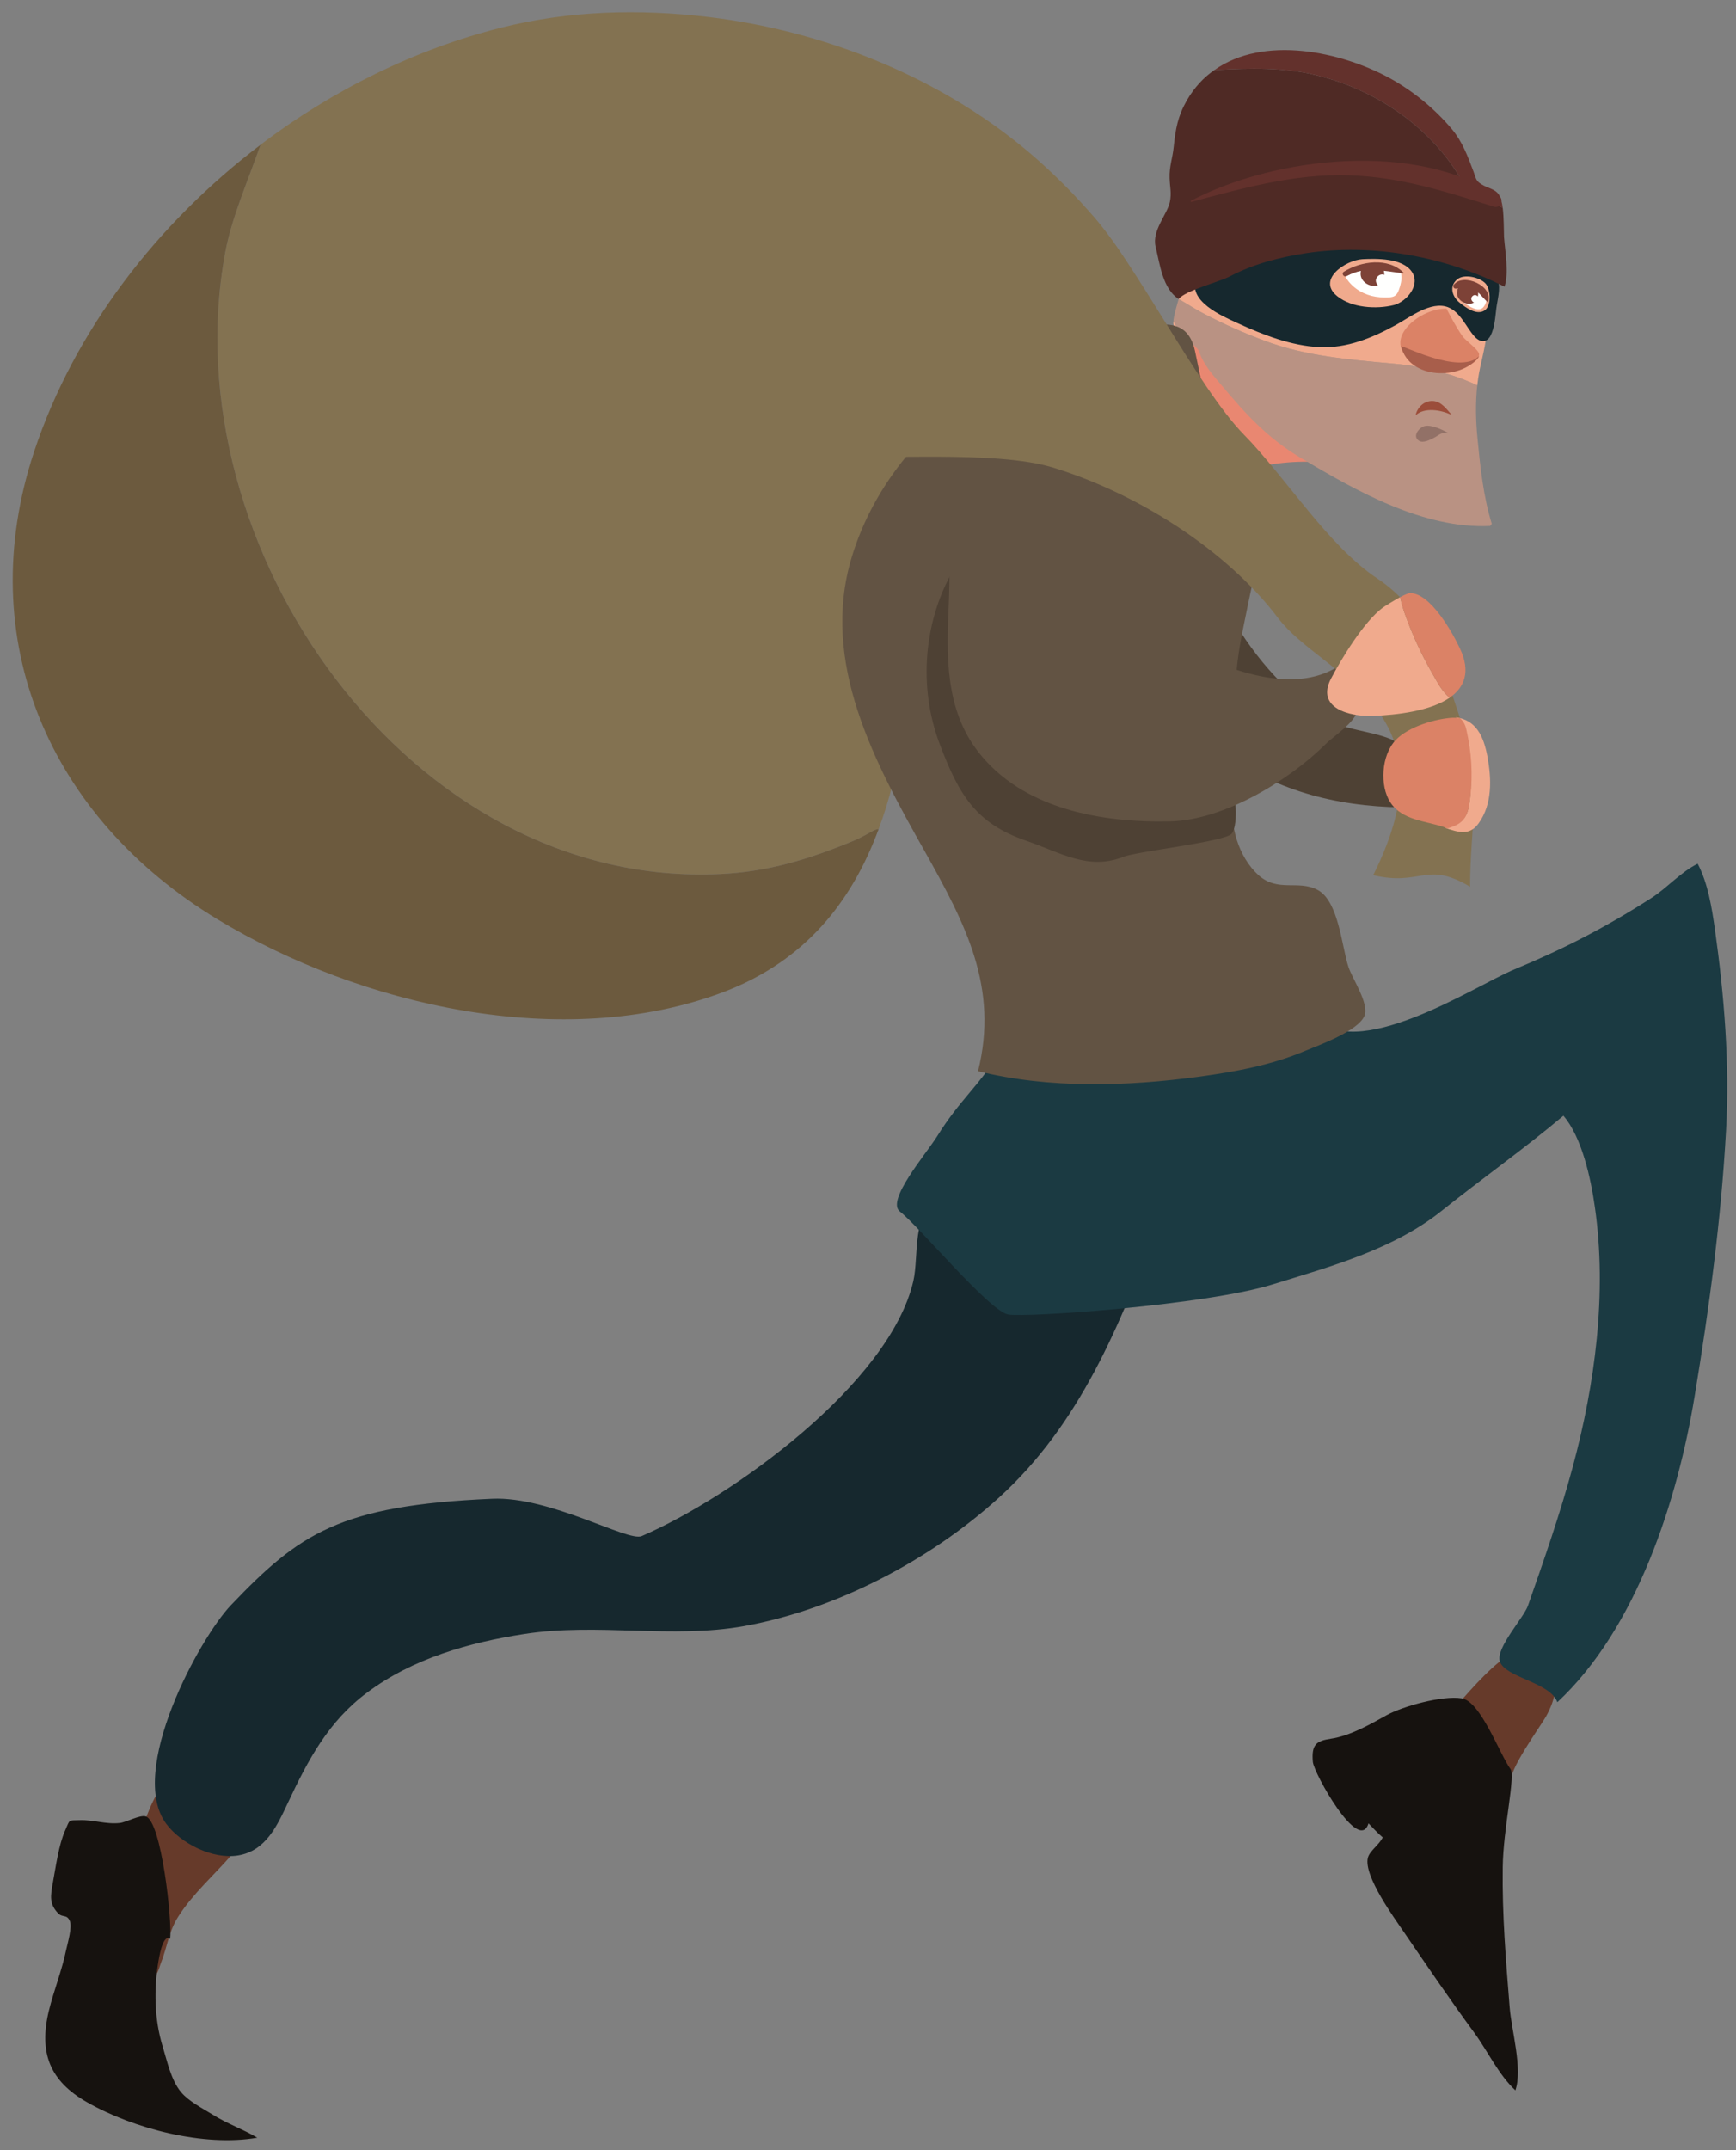 <?xml version="1.0" encoding="UTF-8"?>
<svg width="126px" height="156px" viewBox="0 0 126 156" version="1.1" xmlns="http://www.w3.org/2000/svg" xmlns:xlink="http://www.w3.org/1999/xlink">
    <rect x="0" y="0" width="126" height="156" fill="#808080" stroke="none"/>
    <!-- Generator: Sketch 58 (84663) - https://sketch.com -->
    <title>Group 16</title>
    <desc>Created with Sketch.</desc>
    <g id="Chapter-1" stroke="none" stroke-width="1" fill="none" fill-rule="evenodd">
        <g id="To-Catch-a-Thief---Activity-2" transform="translate(-339, -33)">
            <g id="Group-16" transform="translate(398.5, 113.5) scale(-1, 1) rotate(-12) translate(-398.5, -113.5) translate(332, 31)">
                <path d="M37.098,28.95 C41.699,28.508 45.496,30.015 49.191,32.733 C49.774,33.153 50.274,33.666 50.985,33.299 C51.812,32.884 52.497,31.394 53.032,30.682 C54.296,28.981 56.661,26.802 56.913,24.561 C57.045,23.376 56.329,23.35 55.33,23.288 C53.523,23.164 51.976,22.833 50.322,22.072 C48.82,21.383 47.644,21.171 46.402,22.457 C45.642,23.252 45.014,24.141 44.174,24.861 C42.959,25.913 41.531,26.678 40.117,27.447 L37.098,28.95" id="Fill-1" fill="#E98771"></path>
                <path d="M53.284,21.232 C53.036,21.493 52.793,21.763 52.555,22.037 C51.958,22.368 51.153,22.718 50.99,23 C50.499,23.854 49.593,24.503 48.833,25.091 C46.689,26.766 44.811,28.101 42.203,28.99 C37.748,30.506 32.404,32.198 27.71,30.97 L27.626,30.793 C28.642,28.981 29.31,26.903 29.933,24.936 C30.322,23.708 30.618,22.466 30.746,21.184 C31.109,21.095 31.484,21.029 31.865,20.963 C33.659,20.689 35.409,20.693 37.204,20.932 C40.276,21.299 43.396,21.692 46.459,21.237 C48.112,20.994 49.721,20.653 51.313,20.203 C51.945,20.03 52.59,19.769 53.248,19.566 C53.284,20.154 53.346,20.799 53.284,21.232" id="Fill-2" fill="#B99283"></path>
                <path d="M7.227,119.71 C8.942,118.274 15.077,119.445 12.677,115.816 C11.617,114.207 8.584,107.529 6.268,110.676 C5.371,111.891 5.358,113.23 5.787,114.614 C5.981,115.264 7.758,119.272 7.227,119.71" id="Fill-3" fill="#663A2A"></path>
                <path d="M96.131,141.859 C96.136,141.757 96.1,141.677 96.034,141.611 C95.91,142.469 96.569,143.463 96.98,144.215 C97.926,145.934 99.163,147.578 99.857,149.417 C100.335,150.668 100.189,151.768 100.405,153.037 C100.481,153.51 100.41,153.956 100.905,154.182 C103.075,150.933 104.264,146.133 103.535,142.256 C103.274,140.842 102.399,138.199 100.803,137.73 C99.765,137.425 98.496,138.433 97.586,138.866 C95.99,139.613 94.991,140.272 94.372,141.982 L96.131,141.859" id="Fill-4" fill="#663A2A"></path>
                <path d="M53.248,19.566 C52.59,19.769 51.945,20.03 51.313,20.203 C49.721,20.653 48.112,20.994 46.459,21.237 C43.396,21.692 40.276,21.299 37.204,20.932 C35.409,20.693 33.659,20.689 31.865,20.963 C31.484,21.029 31.109,21.095 30.746,21.184 C30.764,21.016 30.773,20.844 30.786,20.68 C30.857,19.619 30.737,18.545 30.857,17.48 C30.981,16.477 31.148,15.712 31.144,14.691 C31.126,13.086 32.077,12.308 33.473,11.818 C36.59,10.704 39.794,9.727 43.158,9.948 C47.551,10.249 50.468,12.839 51.865,16.905 C52.188,17.847 53.434,17.458 53.248,18.47 C53.195,18.713 53.218,19.124 53.248,19.566" id="Fill-5" fill="#F0AA8D"></path>
                <path d="M53.284,21.232 C53.266,21.347 53.248,21.453 53.2,21.515 C53.138,21.674 52.873,21.856 52.555,22.037 C52.793,21.763 53.036,21.493 53.284,21.232" id="Fill-6" fill="#F0AA8D"></path>
                <path d="M32.51,17.944 C32.267,18.165 31.184,18.638 31.091,18.934 C30.892,19.553 32.121,20.229 32.519,20.406 C33.593,20.87 34.914,20.83 35.971,20.322 C38.167,19.261 35.909,16.525 34.083,16.211 C34.083,16.211 33.151,17.369 32.51,17.944" id="Fill-7" fill="#DB8266"></path>
                <path d="M31.705,17.741 C32.439,17.193 33.058,16.229 34.017,16.079 C35.321,15.893 36.559,17.369 37.425,18.121 C38.928,19.407 40.545,20.53 42.534,20.857 C44.559,21.188 46.738,20.83 48.714,20.384 C49.907,20.119 52.63,19.579 52.294,17.829 C52.113,16.905 51.242,16.141 50.543,15.584 C49.244,14.536 47.719,13.754 46.181,13.113 C43.144,11.844 39.737,11.071 36.439,11.566 C35.281,11.747 34.119,12.074 32.983,12.388 C32.302,12.574 31.215,12.742 30.844,13.44 C30.534,14.001 30.609,14.837 30.552,15.456 C30.494,16.101 30.384,16.817 30.552,17.453 C30.724,18.063 31.215,18.108 31.705,17.741" id="Fill-8" fill="#16282E"></path>
                <path d="M37.871,16.742 C39.047,17.321 40.833,17.586 42.039,16.967 C43.754,16.092 41.969,14.284 40.806,13.966 C39.803,13.701 37.986,13.276 37.111,14.107 C36.258,14.907 37.027,16.317 37.871,16.742" id="Fill-9" fill="#F0AA8D"></path>
                <path d="M31.356,15.761 C31.842,16.247 32.744,15.84 33.239,15.588 C33.845,15.288 34.265,14.594 33.77,13.966 C33.363,13.449 32.205,13.475 31.697,13.833 C31.241,14.152 30.936,15.336 31.356,15.761" id="Fill-10" fill="#F0AA8D"></path>
                <path d="M32.112,23.668 C32.572,23.341 33.058,22.85 33.69,22.97 C34.296,23.084 34.68,23.663 34.671,24.247 C34.185,23.522 32.925,23.473 32.152,23.668 L32.112,23.668" id="Fill-11" fill="#9B4D3A"></path>
                <path d="M33.999,24.954 C34.3,25.202 34.556,25.789 34.061,25.993 C33.717,26.134 33.279,25.763 33.031,25.564 C32.669,25.268 32.642,25.056 32.068,25.012 C32.068,25.012 33.509,24.521 33.999,24.954" id="Fill-12" fill="#927167"></path>
                <path d="M28.881,52.093 C33.588,53.14 38.198,53.158 42.875,51.258 C46.786,49.671 50.747,46.957 52.89,43.253 C54.367,40.707 54.274,37.865 55.021,35.178 C53.324,35.257 51.94,33.383 50.658,32.468 C47.635,38.484 42.813,45.056 36.059,47.231 C34.623,47.691 31.741,47.156 30.702,47.929 C29.721,48.667 30.048,50.599 29.049,51.425 L28.881,52.093" id="Fill-13" fill="#4E4134"></path>
                <path d="M29.889,46.731 C30.004,46.983 30.176,47.213 30.388,47.403 L29.889,46.731" id="Fill-14" fill="#898A86"></path>
                <path d="M40.789,85.627 C41.933,93.274 43.29,100.881 47.9,107.299 C51.821,112.771 57.792,117.73 64.077,120.298 C68.975,122.296 74.54,122.274 79.547,124.17 C83.344,125.606 87.141,127.609 89.855,130.72 C92.158,133.346 93.015,136.369 93.793,139.684 C94.217,141.492 94.633,143.472 96.556,144.215 C98.279,144.882 100.772,144.241 102.129,143.048 C105.692,139.901 102.576,129.39 100.825,126.552 C97.055,120.448 94.62,117.832 83.888,115.065 C79.808,114.004 73.598,116.09 72.71,115.458 C66.867,111.316 57.412,100.89 57.271,93.265 C57.235,91.351 58.526,88.244 56.537,87.037 C55.246,86.251 53.027,86.498 51.604,86.511 C48.833,86.542 46.066,86.781 43.303,86.976 L40.789,85.627" id="Fill-15" fill="#16282E"></path>
                <path d="M6.582,125.978 C5.915,129.346 4.951,132.541 3.974,135.821 C3.51,137.394 2.118,139.963 2.321,141.611 C3.771,140.736 4.858,139.26 6.122,138.128 C8.346,136.148 10.467,134.11 12.62,132.06 C13.486,131.229 16.315,128.709 16.302,127.352 C16.297,126.822 15.696,126.252 15.555,125.659 C15.975,125.438 16.412,125.116 16.775,124.877 C16.987,127.211 21.407,122.154 21.654,121.354 C22.021,120.148 21.734,119.812 20.722,119.436 C19.396,118.941 18.163,117.832 17.111,116.917 C16.098,116.046 13.486,114.68 12.05,114.596 C10.653,114.517 8.518,117.982 7.519,118.875 C7.042,119.303 7.143,123.18 6.582,125.978" id="Fill-16" fill="#16120F"></path>
                <path d="M100.604,152.935 C100.507,154.995 100.025,157.094 99.018,158.911 C98.465,159.901 97.93,161.156 97.024,161.872 C96.317,162.421 95.261,162.695 94.425,162.995 C93.28,163.419 92.043,163.57 90.925,163.954 C94.593,165.422 99.849,165.183 103.53,164.012 C106.536,163.061 107.716,161.218 107.637,158.102 C107.592,156.56 107.314,155.035 107.327,153.492 C107.327,153.019 107.217,151.773 107.522,151.375 C107.831,150.964 108.065,151.282 108.437,151.043 C109.228,150.504 109.254,149.93 109.285,148.94 C109.316,147.773 109.444,146.168 109.197,145.032 C109.011,144.179 109.175,144.303 108.308,144.095 C107.371,143.861 106.372,144.011 105.427,143.693 C104.998,143.552 104.123,142.796 103.694,142.836 C102.505,142.919 100.224,149.877 100.109,151.163 C100.109,151.163 100.706,150.685 100.604,152.935" id="Fill-17" fill="#16120F"></path>
                <path d="M121.635,30.727 C121.025,52.363 98.947,73.035 77.099,67.284 C73.784,66.414 71.043,64.898 68.246,62.979 C67.211,62.268 66.889,61.764 66.553,61.715 C66.212,59.452 66.142,57.07 66.261,54.652 C66.575,48.084 68.63,33.343 60.21,30.05 C56.966,28.786 53.929,31.827 50.968,31.102 C47.693,30.316 54.093,22.147 54.738,21.148 C57.196,17.383 60.67,14.611 64.515,12.304 C72.29,7.628 81.89,5.829 90.889,6.646 C95.946,7.115 100.865,8.286 105.453,10.536 C111.195,13.352 116.45,17.48 120.755,22.466 C120.755,22.466 120.755,22.466 120.755,22.474 C121.118,25.299 121.723,28.167 121.635,30.727" id="Fill-18" fill="#837251"></path>
                <path d="M32.912,68.359 C29.226,71.315 21.884,63.846 19.285,62.06 C16.085,59.859 13.393,57.658 10.618,54.904 C9.658,53.94 8.942,52.637 7.882,51.806 C6.852,53.052 6.224,54.692 5.663,56.217 C4.01,60.761 2.591,65.503 1.848,70.29 C0.854,76.673 0.359,83.174 0.067,89.641 C-0.287,97.217 0.664,106.98 5.199,113.429 C6.008,112.112 9.252,112.479 9.893,111.405 C10.41,110.534 8.85,107.935 8.739,107.016 C8.284,103.489 7.846,100.023 7.652,96.47 C7.316,90.264 7.837,83.634 9.99,77.76 C10.733,75.709 11.988,72.955 13.614,71.718 C15.904,74.661 18.459,77.42 20.828,80.31 C23.657,83.762 27.856,85.924 31.697,88.067 C36.134,90.556 48.705,94.158 50.022,94.202 C51.419,94.251 57.642,89.318 59.277,88.527 C60.44,87.966 58.287,84.058 57.766,82.626 C56.643,79.541 55.635,78.644 54.415,75.298 C54.11,74.445 55.379,75.046 53.567,74.591 C49.111,73.477 44.307,73.079 39.785,72.217 L32.912,68.359" id="Fill-19" fill="#1B3A42"></path>
                <path d="M38.883,59.249 C37.239,60.186 36.024,58.97 34.49,59.395 C32.806,59.854 31.9,63.077 31.113,64.411 C30.667,65.176 29.084,66.692 29.243,67.616 C29.438,68.801 32.072,70.423 32.925,71.011 C35.091,72.527 37.562,73.543 40.046,74.436 C45.014,76.217 50.517,77.57 55.843,77.389 C55.618,71.139 58.955,67.13 62.924,62.613 C67.839,57.043 73.231,50.767 72.564,42.824 C71.782,33.48 64.374,25.476 55.883,22.236 C53.929,21.484 52.303,20.83 51.313,22.987 C50.336,25.14 49.712,27.08 47.693,28.517 C46.23,29.555 44.93,29.816 44.386,31.677 C43.591,34.342 43.741,37.489 43.719,40.234 C43.692,42.74 43.763,45.131 42.994,47.545 C42.274,49.839 41.955,51.841 41.827,54.192 C41.73,56.111 40.598,58.259 38.883,59.249" id="Fill-20" fill="#625343"></path>
                <path d="M55.71,11.137 C55.547,11.796 55.348,12.123 55.335,12.808 C55.33,13.705 56.192,15.124 55.675,16.198 C55.096,17.396 54.552,19.058 53.248,19.566 C52.904,18.855 50.596,17.723 49.978,17.206 C48.466,15.946 46.72,15.08 44.886,14.386 C40.329,12.675 34.994,12.516 30.3,13.772 C30.185,12.737 30.786,11.27 31.082,10.262 C31.197,9.807 31.374,8.914 31.617,8.202 C32.298,7.972 33.014,7.831 33.686,7.69 C34.707,7.473 34.684,7.097 35.396,6.39 C38.402,3.349 42.676,1.709 46.928,1.603 C49.31,1.533 51.724,2.116 54.022,2.735 C54.057,2.739 54.11,2.761 54.163,2.775 C54.818,3.464 55.33,4.322 55.662,5.338 C56.068,6.62 56.033,7.526 55.896,8.83 C55.799,9.679 55.923,10.302 55.71,11.137" id="Fill-21" fill="#4F2A25"></path>
                <path d="M55.883,60.31 C59.768,59.837 61.381,58.047 63.512,54.732 C65.89,51.032 66.553,46.161 65.054,41.869 C61.324,44.645 59.317,49.255 55.401,51.837 C53.134,53.331 49.368,54.117 46.623,53.989 C45.739,53.945 44.713,53.843 43.843,53.711 C43.228,53.622 42.817,53.158 42.176,53.582 C41.571,53.985 41.107,56.155 41.421,56.712 C41.787,57.388 47.878,59.39 48.758,59.983 C51.034,61.499 53.297,60.628 55.883,60.31" id="Fill-22" fill="#4E4134"></path>
                <path d="M64.975,44.632 C64.369,48.349 63.653,52.19 60.643,54.727 C56.625,58.113 50.831,57.914 45.938,56.752 C42.176,55.854 38.163,52.08 36.099,48.933 C35.613,48.181 34.304,46.944 34.349,46.007 C34.397,45.127 35.706,43.735 36.081,42.913 C38.782,45.989 43.922,45.184 47.396,44.27 C51.41,43.204 55.481,40.429 57.041,36.415 C57.62,34.93 57.381,32.72 58.964,31.907 C61.125,30.811 65.461,31.628 66.022,34.263 C66.69,37.454 65.483,41.511 64.975,44.632" id="Fill-23" fill="#625343"></path>
                <path d="M46.579,28.198 C42.959,30.594 38.932,34.82 34.914,36.406 C30.773,38.051 28.903,41.737 26.614,45.64 C24.377,49.467 24.558,52.844 23.692,56.875 C27.215,55.673 27.162,57.6 30.746,57.516 C27.299,44.323 37.283,44.247 41.394,40.689 C46.123,36.605 53.31,33.98 59.618,33.423 C63.98,33.043 72.033,35.487 76.339,36.159 C79.87,36.72 78.663,34.002 78.513,28.95 C78.359,23.929 73.174,22.704 69.479,20.989 C65.673,19.226 64.524,12.189 60.833,14.779 C56.966,17.493 50.57,25.546 46.579,28.198" id="Fill-24" fill="#837251"></path>
                <path d="M33.164,46.219 C31.462,45.781 29.159,45.008 27.988,43.761 C28.576,43.496 29.12,42.837 29.5,42.409 C30.371,41.445 31.171,40.429 31.891,39.346 C32.152,38.948 32.691,38.161 33.023,37.374 C33.46,37.75 33.973,38.245 34.11,38.395 C35.228,39.673 36.258,42.599 36.709,44.216 C37.336,46.506 34.857,46.643 33.164,46.219" id="Fill-25" fill="#F0AA8D"></path>
                <path d="M27.263,45.065 C26.989,45.193 26.724,45.423 26.521,45.812 C25.725,47.297 25.226,48.831 25.04,50.497 C24.925,51.585 24.934,52.265 25.867,52.813 C26.039,52.915 26.198,52.995 26.362,53.074 C25.363,53.185 24.501,53.295 24.046,52.252 C23.347,50.665 23.798,48.897 24.421,47.386 C25.014,45.954 25.791,44.959 27.263,45.065" id="Fill-26" fill="#F0AA8D"></path>
                <path d="M33.023,37.374 C32.691,38.161 32.152,38.948 31.891,39.346 C31.171,40.429 30.371,41.445 29.5,42.409 C29.12,42.837 28.576,43.496 27.988,43.761 C27.109,42.824 26.861,41.609 28.015,40.11 C28.757,39.125 30.95,36.605 32.395,36.946 C32.505,36.968 32.744,37.144 33.023,37.374" id="Fill-27" fill="#DB8266"></path>
                <path d="M30.627,52.088 C29.526,53.185 27.847,52.875 26.503,53.03 C26.388,53.043 26.282,53.061 26.172,53.074 C26.03,52.995 25.893,52.915 25.747,52.813 C24.938,52.265 24.934,51.585 25.031,50.497 C25.19,48.831 25.623,47.297 26.313,45.812 C26.481,45.423 26.706,45.193 26.958,45.065 C27.109,45.074 27.281,45.1 27.471,45.145 C28.62,45.445 30.472,46.418 31.188,47.589 C31.984,48.893 31.639,51.085 30.627,52.088" id="Fill-28" fill="#DB8266"></path>
                <path d="M112.132,78.087 C100.746,82.052 85.545,82.33 75.079,75.594 C69.775,72.169 67.357,67.262 66.553,61.715 C66.889,61.764 67.211,62.268 68.246,62.979 C71.043,64.898 73.784,66.414 77.099,67.284 C98.947,73.035 121.025,52.363 121.635,30.727 C121.723,28.167 121.118,25.299 120.755,22.474 C126.921,29.613 131.173,38.462 132.199,47.642 C133.807,62.016 125.52,73.428 112.132,78.087" id="Fill-29" fill="#6C5A3E"></path>
                <path d="M37.748,15.57 C37.699,15.248 37.686,14.801 37.801,14.505 C37.924,14.138 38.128,14.13 38.49,14.107 C39.635,14.046 41.266,14.231 41.765,15.447 C41.217,16.065 40.426,16.397 39.604,16.432 C39.193,16.446 38.782,16.388 38.384,16.286 C37.955,16.176 37.814,16.026 37.748,15.57" id="Fill-30" fill="#FFFFFE"></path>
                <path d="M31.922,14.258 C32.377,14.094 33.27,14.006 33.562,14.549 C33.756,14.934 33.151,15.456 32.824,15.579 C32.439,15.721 31.728,16.004 31.484,15.531 C31.241,15.067 31.405,14.435 31.922,14.258" id="Fill-31" fill="#FFFFFE"></path>
                <path d="M31.087,19.124 C31.073,19.111 31.051,19.12 31.06,19.137 C31.975,21.095 35.67,21.807 36.74,19.566 C36.811,19.42 32.187,20.733 31.087,19.124" id="Fill-32" fill="#A85E4B"></path>
                <path d="M41.929,15.133 C40.895,14.134 39.007,13.431 37.686,14.297 C37.655,14.315 37.672,14.351 37.703,14.355 C38.194,14.399 38.649,14.417 39.109,14.465 C39.104,14.47 39.1,14.47 39.1,14.474 C38.919,14.846 38.963,15.42 39.379,15.615 C39.896,15.871 40.656,15.562 40.722,14.956 C40.731,14.903 40.731,14.868 40.731,14.819 C41.049,14.956 41.354,15.142 41.659,15.398 C41.845,15.562 42.106,15.301 41.929,15.133" id="Fill-33" fill="#7D4237"></path>
                <path d="M33.929,14.395 C33.416,13.378 31.056,13.904 31.241,15.111 C31.241,15.128 31.263,15.133 31.268,15.128 C31.555,14.956 31.803,14.748 32.081,14.58 C31.993,14.903 32.059,15.301 32.377,15.456 C32.846,15.69 33.535,15.402 33.593,14.863 C33.602,14.744 33.602,14.664 33.584,14.585 C33.628,14.611 33.681,14.633 33.734,14.647 C33.876,14.686 33.995,14.527 33.929,14.395" id="Fill-34" fill="#7D4237"></path>
                <path d="M38.875,14.797 C38.83,14.819 38.791,14.846 38.755,14.863 C38.755,14.868 38.755,14.868 38.755,14.868 C38.402,15.067 38.499,15.734 38.954,15.694 C39.14,15.672 39.268,15.641 39.405,15.5 C39.759,15.151 39.312,14.549 38.875,14.797" id="Fill-35" fill="#FFFFFE"></path>
                <path d="M32.094,14.841 C32.077,14.854 32.05,14.868 32.028,14.877 L32.028,14.885 C31.82,15 31.869,15.398 32.143,15.367 C32.262,15.358 32.329,15.336 32.404,15.257 C32.612,15.049 32.36,14.691 32.094,14.841" id="Fill-36" fill="#FFFFFE"></path>
                <path d="M54.163,2.775 C54.11,2.761 54.057,2.739 54.022,2.735 C51.724,2.116 49.31,1.533 46.928,1.603 C42.676,1.709 38.402,3.349 35.396,6.39 C34.684,7.097 34.707,7.473 33.686,7.69 C33.014,7.831 32.298,7.972 31.617,8.202 C31.754,7.818 31.922,7.473 32.121,7.296 C32.466,6.974 33.014,7.027 33.434,6.867 C33.911,6.713 33.951,6.545 34.216,6.103 C34.87,5.086 35.462,4.123 36.43,3.371 C37.942,2.2 39.701,1.285 41.518,0.728 C45.465,-0.474 51.211,-0.439 54.163,2.775" id="Fill-37" fill="#63312C"></path>
                <path d="M53.858,12.406 C48.515,7.977 38.755,4.755 32.028,7.442 C31.635,7.601 31.807,8.291 32.227,8.255 C35.971,7.911 39.356,7.539 43.1,8.229 C46.941,8.932 50.358,10.726 53.805,12.476 C53.854,12.49 53.898,12.441 53.858,12.406" id="Fill-38" fill="#63312C"></path>
            </g>
        </g>
    </g>
</svg>